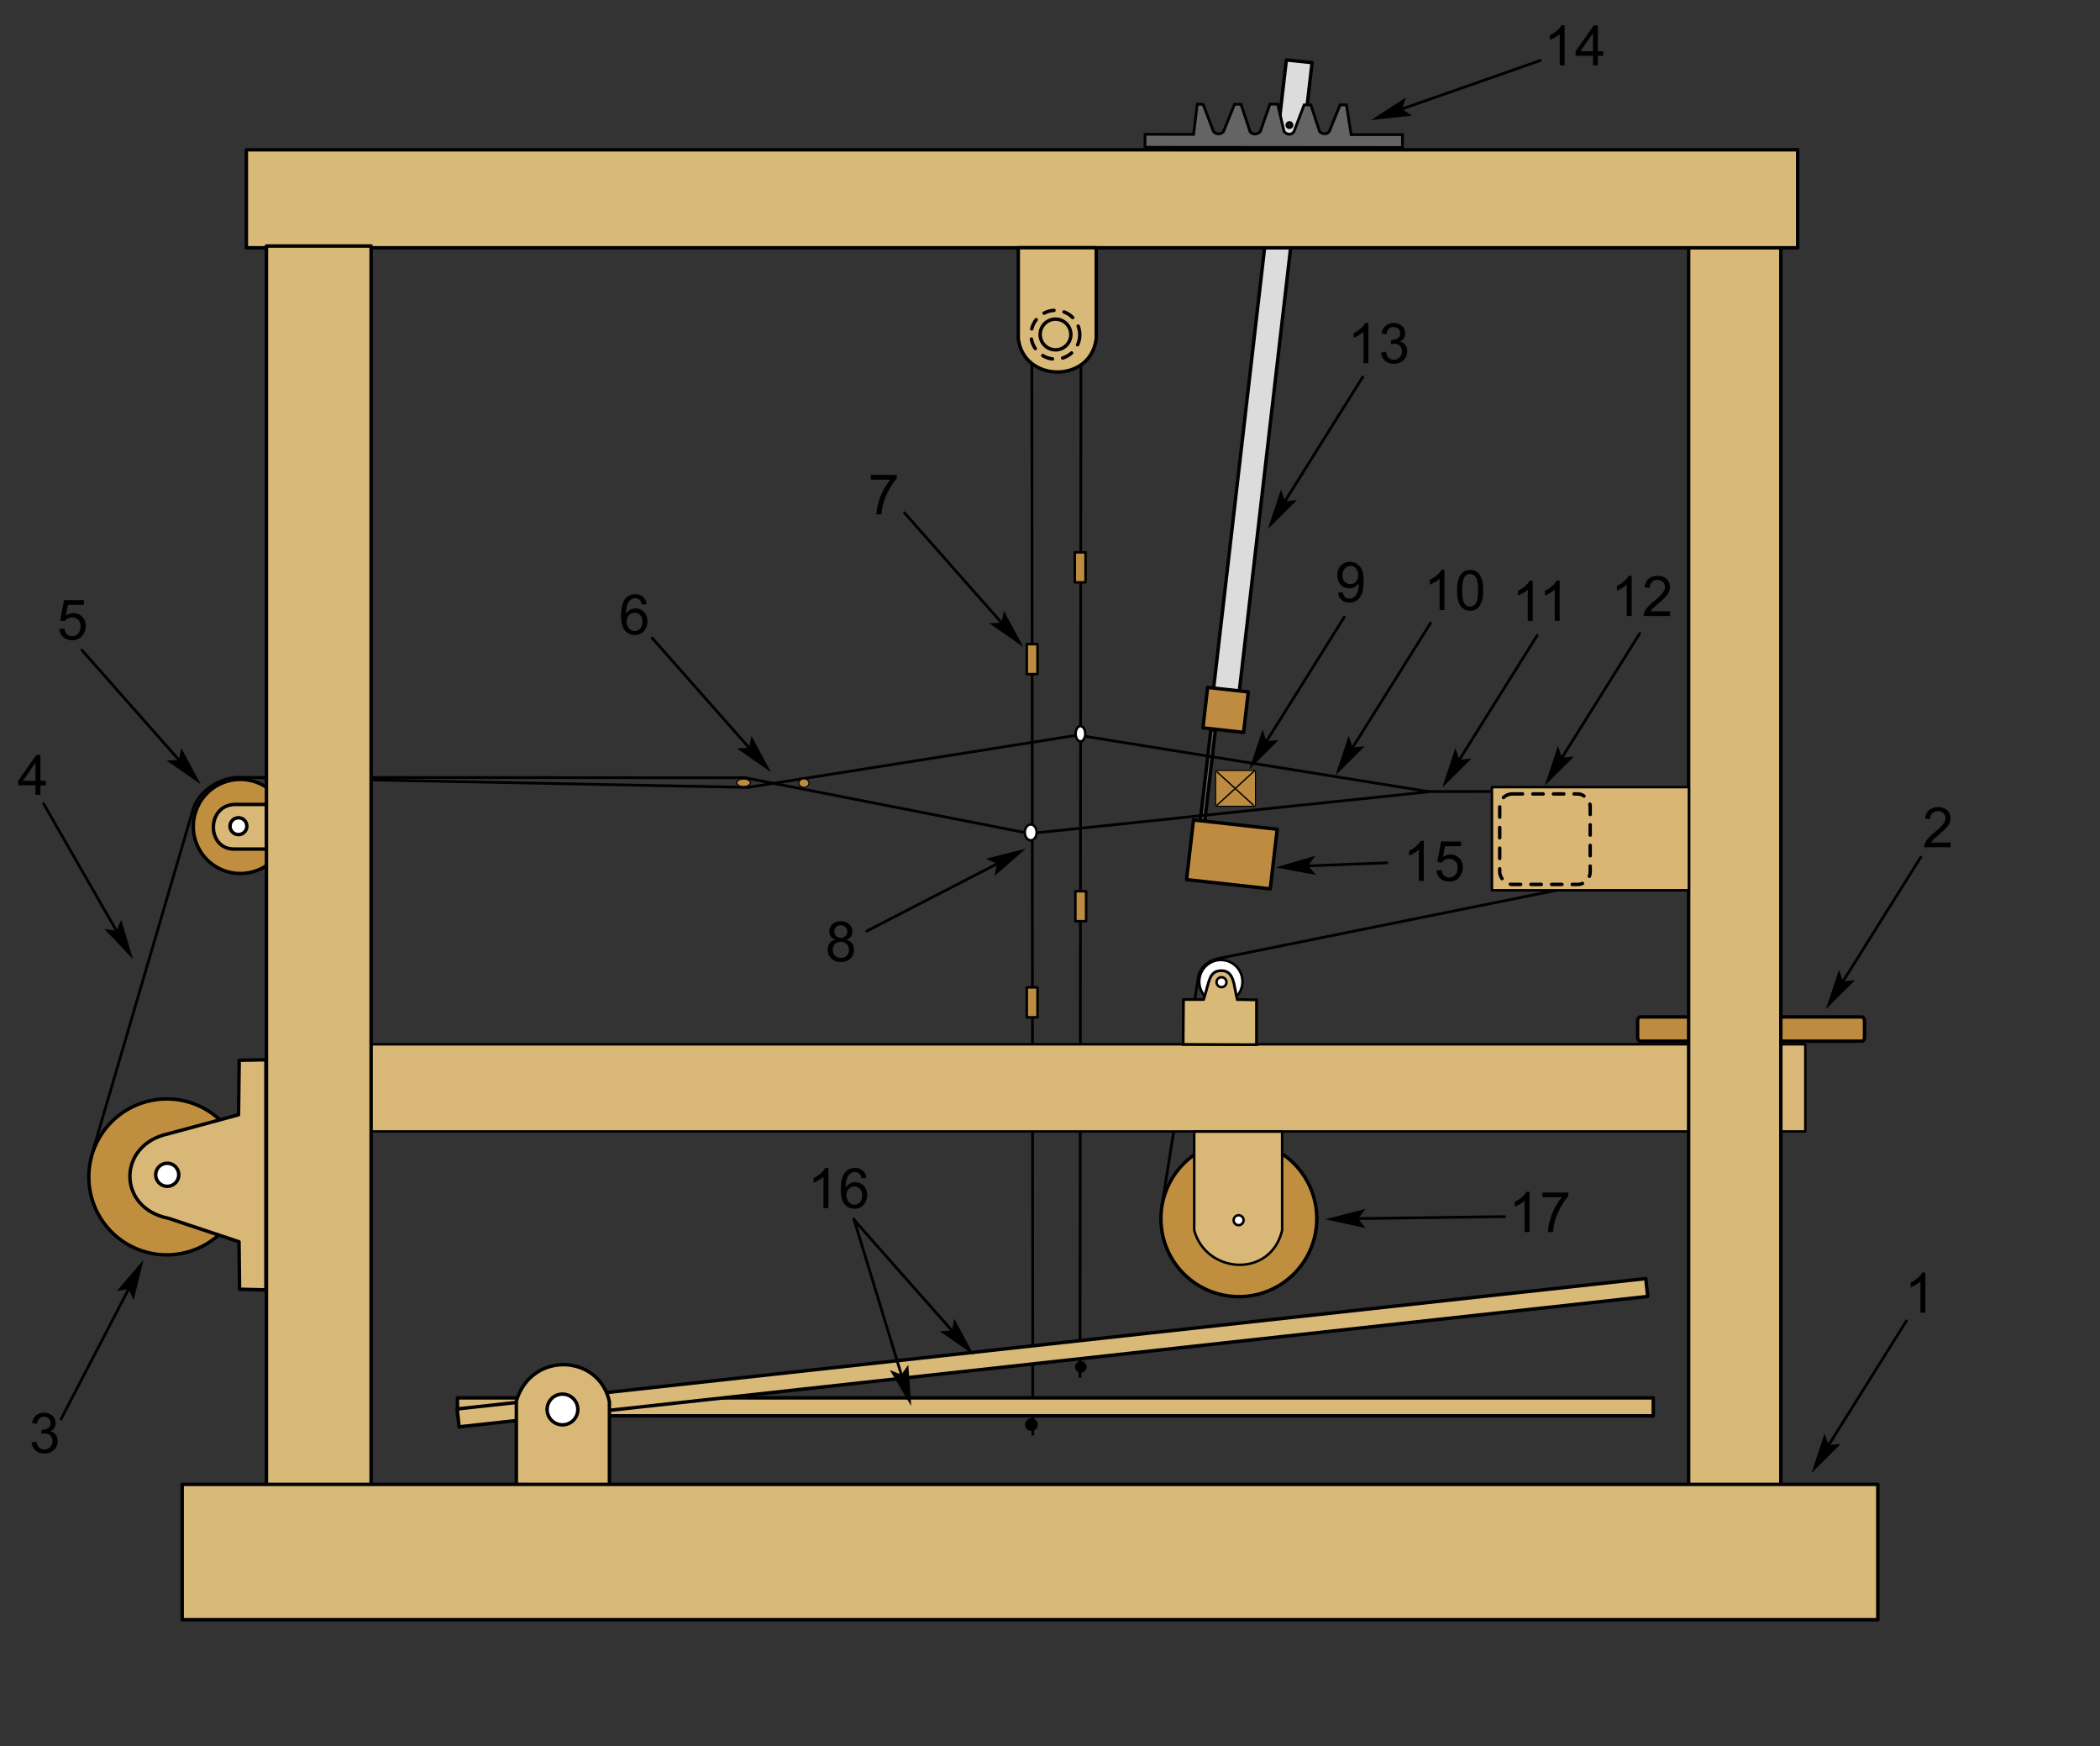 <?xml version="1.0" encoding="UTF-8" standalone="no"?>
<!-- Created with Inkscape (http://www.inkscape.org/) -->
<svg
   xmlns:dc="http://purl.org/dc/elements/1.1/"
   xmlns:cc="http://web.resource.org/cc/"
   xmlns:rdf="http://www.w3.org/1999/02/22-rdf-syntax-ns#"
   xmlns:svg="http://www.w3.org/2000/svg"
   xmlns="http://www.w3.org/2000/svg"
   xmlns:sodipodi="http://inkscape.sourceforge.net/DTD/sodipodi-0.dtd"
   xmlns:inkscape="http://www.inkscape.org/namespaces/inkscape"
   height="665pt"
   width="800pt"
   id="svg2"
   sodipodi:version="0.32"
   inkscape:version="0.42+devel"
   version="1.0"
   sodipodi:docbase="E:\WIKIPEDIA\Grafiki SVG\Do artykułów"
   sodipodi:docname="Warsztat.svg">
  <rect width="100%" height="100%" fill="#333333" stroke="none"/>
  <defs
     id="defs4">
    <marker
       inkscape:stockid="Arrow1Mend"
       orient="auto"
       refY="0"
       refX="0"
       id="Arrow1Mend"
       style="overflow:visible">
      <path
         id="path2453"
         d="M 0,0 L 5,-5 L -12.5,0 L 5,5 L 0,0 z "
         style="fill-rule:evenodd;stroke:#000000;stroke-width:1pt;marker-start:none"
         transform="scale(-0.4,-0.4)" />
    </marker>
    <marker
       inkscape:stockid="Arrow2Lstart"
       orient="auto"
       refY="0"
       refX="0"
       id="Arrow2Lstart"
       style="overflow:visible">
      <path
         id="path2444"
         style="font-size:12px;fill-rule:evenodd;stroke-width:0.625;stroke-linejoin:round"
         d="M 8.719,4.034 L -2.207,0.016 L 8.719,-4.002 C 6.973,-1.63 6.983,1.616 8.719,4.034 z "
         transform="matrix(1.1,0,0,1.1,-5.5,0)" />
    </marker>
    <marker
       inkscape:stockid="Arrow2Lend"
       orient="auto"
       refY="0"
       refX="0"
       id="Arrow2Lend"
       style="overflow:visible">
      <path
         id="path2441"
         style="font-size:12px;fill-rule:evenodd;stroke-width:0.625;stroke-linejoin:round"
         d="M 8.719,4.034 L -2.207,0.016 L 8.719,-4.002 C 6.973,-1.63 6.983,1.616 8.719,4.034 z "
         transform="matrix(-1.1,0,0,-1.1,5.5,0)" />
    </marker>
  </defs>
  <sodipodi:namedview
     id="base"
     pagecolor="#ffffff"
     bordercolor="#666666"
     borderopacity="1.0"
     inkscape:pageopacity="0.0"
     inkscape:pageshadow="2"
     inkscape:cx="461.25204"
     inkscape:cy="375.64515"
     inkscape:zoom="0.35"
     inkscape:document-units="px"
     inkscape:current-layer="layer1"
     inkscape:window-width="751"
     inkscape:window-height="538"
     inkscape:window-x="3"
     inkscape:window-y="-8" />
  <g
     inkscape:groupmode="layer"
     inkscape:label="Warstwa 1"
     id="layer1">
    <g
       id="g1429"
       inkscape:label="Warstwa 1"
       transform="translate(0.536,1.976)">
      <path
         sodipodi:nodetypes="cccccccc"
         id="path2234"
         d="M 724.708,399.971 L 798.146,399.88 C 802.159,400.073 806.859,405.243 807.952,410.441 C 807.958,420.62 808.523,429.495 807.783,439.487 C 806.127,443.57 801.301,447.279 797.595,448.565 L 619.837,484.451 C 612.836,485.693 609.227,489.196 608.161,494.111 L 589.613,610.338"
         style="fill:none;fill-opacity:0.75;fill-rule:evenodd;stroke:#000000;stroke-width:1.397px;stroke-linecap:butt;stroke-linejoin:miter;stroke-opacity:1" />
      <rect
         transform="matrix(0.995,0.104,-0.115,0.993,0,0)"
         ry="0"
         rx="6.351"
         y="-39.576"
         x="651.55"
         height="338.366"
         width="13.149"
         id="rect2246"
         style="opacity:1;fill:#dcdcdc;fill-opacity:1;fill-rule:evenodd;stroke:#000000;stroke-width:1.746;stroke-linecap:round;stroke-linejoin:round;stroke-miterlimit:4;stroke-dasharray:none;stroke-dashoffset:0;stroke-opacity:1" />
      <rect
         transform="matrix(0.994,0.11,-0.115,0.993,0,0)"
         rx="0"
         y="277.673"
         x="648.686"
         height="20.7"
         width="20.776"
         id="rect2252"
         style="opacity:1;fill:#be8c40;fill-opacity:1;fill-rule:evenodd;stroke:#000000;stroke-width:1.746;stroke-linecap:round;stroke-linejoin:round;stroke-miterlimit:4;stroke-dasharray:none;stroke-dashoffset:0;stroke-opacity:1" />
      <path
         style="fill:#646464;fill-opacity:1;fill-rule:evenodd;stroke:#000000;stroke-width:1.746;stroke-linecap:round;stroke-linejoin:round;stroke-miterlimit:4;stroke-dashoffset:0;stroke-opacity:1"
         d="M 614.518,368.526 L 616.813,368.781 L 611.37,415.415 L 609.075,415.16 L 614.518,368.526 z "
         id="rect2254"
         sodipodi:nodetypes="ccccc" />
      <path
         style="fill:#be8c40;fill-opacity:1;fill-rule:evenodd;stroke:#000000;stroke-width:1.746;stroke-linecap:round;stroke-linejoin:round;stroke-miterlimit:4;stroke-dashoffset:0;stroke-opacity:1"
         d="M 605.677,414.404 L 648.194,419.106 L 644.677,449.388 L 602.16,444.686 L 605.677,414.404 z "
         id="rect2256"
         sodipodi:nodetypes="ccccc" />
      <path
         sodipodi:nodetypes="cc"
         id="path2278"
         d="M 523.581,170.619 L 524.063,726.963"
         style="fill:none;fill-opacity:0.75;fill-rule:evenodd;stroke:#000000;stroke-width:1.397px;stroke-linecap:butt;stroke-linejoin:miter;stroke-opacity:1" />
      <rect
         ry="0"
         rx="0"
         y="499.399"
         x="520.999"
         height="15.216"
         width="5.455"
         id="rect2243"
         style="opacity:1;fill:#be8c40;fill-opacity:1;fill-rule:evenodd;stroke:#000000;stroke-width:1.257;stroke-linecap:round;stroke-linejoin:round;stroke-miterlimit:4;stroke-dasharray:none;stroke-dashoffset:0;stroke-opacity:1" />
      <path
         sodipodi:nodetypes="cc"
         id="path2276"
         d="M 548.518,167.157 L 548.036,697.652"
         style="fill:none;fill-opacity:0.75;fill-rule:evenodd;stroke:#000000;stroke-width:1.397px;stroke-linecap:butt;stroke-linejoin:miter;stroke-opacity:1" />
      <rect
         rx="0"
         y="528.323"
         x="185.437"
         height="44.255"
         width="731.01"
         id="rect2227"
         style="opacity:1;fill:#d9b877;fill-opacity:1;fill-rule:evenodd;stroke:#000000;stroke-width:1.257;stroke-linecap:round;stroke-linejoin:round;stroke-miterlimit:4;stroke-dasharray:none;stroke-dashoffset:0;stroke-opacity:1" />
      <rect
         rx="1.243"
         ry="2.02"
         y="514.426"
         x="831.267"
         height="12.315"
         width="115.259"
         id="rect2273"
         style="opacity:1;fill:#be8c40;fill-opacity:1;fill-rule:evenodd;stroke:#000000;stroke-width:1.746;stroke-linecap:round;stroke-linejoin:round;stroke-miterlimit:4;stroke-dasharray:none;stroke-dashoffset:0;stroke-opacity:1" />
      <rect
         y="707.852"
         x="231.842"
         height="9.134"
         width="607.38"
         id="rect2228"
         style="opacity:1;fill:#d9b877;fill-opacity:1;fill-rule:evenodd;stroke:#000000;stroke-width:1.746;stroke-linecap:round;stroke-linejoin:round;stroke-miterlimit:4;stroke-dasharray:none;stroke-dashoffset:0;stroke-opacity:1" />
      <rect
         transform="matrix(0.994,-0.109,0.109,0.994,0,0)"
         style="opacity:1;fill:#d9b977;fill-opacity:1;fill-rule:evenodd;stroke:#000000;stroke-width:1.746;stroke-linecap:round;stroke-linejoin:round;stroke-miterlimit:4;stroke-dasharray:none;stroke-dashoffset:0;stroke-opacity:1"
         id="rect2230"
         width="607.382"
         height="9.134"
         x="152.526"
         y="734.517" />
      <path
         transform="matrix(2.026,0,0,2.026,-40.156,-139.582)"
         d="M 91.607 275.063 A 11.791 11.791 0 1 1  68.025,275.063 A 11.791 11.791 0 1 1  91.607 275.063 z"
         sodipodi:ry="11.791004"
         sodipodi:rx="11.791004"
         sodipodi:cy="275.0629"
         sodipodi:cx="79.816025"
         id="path2214"
         style="opacity:1;fill:#bf8f3f;fill-opacity:1;fill-rule:evenodd;stroke:#000000;stroke-width:0.862;stroke-linecap:round;stroke-linejoin:round;stroke-miterlimit:4;stroke-dasharray:none;stroke-dashoffset:0;stroke-opacity:1"
         sodipodi:type="arc" />
      <rect
         style="opacity:1;fill:#d9b977;fill-opacity:1;fill-rule:evenodd;stroke:#000000;stroke-width:1.746;stroke-linecap:round;stroke-linejoin:round;stroke-miterlimit:4;stroke-dasharray:none;stroke-dashoffset:0;stroke-opacity:1"
         id="rect1309"
         width="46.829"
         height="638.377"
         x="857.189"
         y="119.465" />
      <rect
         rx="0"
         ry="0"
         y="74.092"
         x="124.598"
         height="49.773"
         width="787.977"
         id="rect1311"
         style="opacity:1;fill:#d9b977;fill-opacity:1;fill-rule:evenodd;stroke:#000000;stroke-width:1.746;stroke-linecap:round;stroke-linejoin:round;stroke-miterlimit:4;stroke-dasharray:none;stroke-dashoffset:0;stroke-opacity:1" />
      <path
         sodipodi:nodetypes="ccccc"
         id="rect2194"
         d="M 261.734,709.45 C 269.33,683.935 303.821,685.659 309.004,709.795 L 309.004,752.258 L 261.734,751.913 L 261.734,709.45 z "
         style="fill:#d9b877;fill-opacity:1;fill-rule:evenodd;stroke:#000000;stroke-width:1.746;stroke-linecap:round;stroke-linejoin:round;stroke-miterlimit:4;stroke-dashoffset:0;stroke-opacity:1" />
      <path
         transform="matrix(2.026,0,0,2.026,-69.565,-79.989)"
         d="M 178.936 391.776 A 3.848 3.848 0 1 1  171.239,391.776 A 3.848 3.848 0 1 1  178.936 391.776 z"
         sodipodi:ry="3.8480763"
         sodipodi:rx="3.8480763"
         sodipodi:cy="391.77573"
         sodipodi:cx="175.08748"
         id="path2196"
         style="opacity:1;fill:#ffffff;fill-opacity:1;fill-rule:evenodd;stroke:#000000;stroke-width:0.862;stroke-linecap:round;stroke-linejoin:round;stroke-miterlimit:4;stroke-dasharray:none;stroke-dashoffset:0;stroke-opacity:1"
         sodipodi:type="arc" />
      <path
         transform="matrix(2.026,0,0,2.026,-57.668,-2.681)"
         d="M 89.542 295.327 A 19.536 19.536 0 1 1  50.469,295.327 A 19.536 19.536 0 1 1  89.542 295.327 z"
         sodipodi:ry="19.536388"
         sodipodi:rx="19.536388"
         sodipodi:cy="295.32715"
         sodipodi:cx="70.005394"
         id="path2190"
         style="opacity:1;fill:#bf8f3f;fill-opacity:1;fill-rule:evenodd;stroke:#000000;stroke-width:0.862;stroke-linecap:round;stroke-linejoin:round;stroke-miterlimit:4;stroke-dasharray:none;stroke-dashoffset:0;stroke-opacity:1"
         sodipodi:type="arc" />
      <path
         sodipodi:type="arc"
         style="opacity:1;fill:#bf8f3f;fill-opacity:1;fill-rule:evenodd;stroke:#000000;stroke-width:0.862;stroke-linecap:round;stroke-linejoin:round;stroke-miterlimit:4;stroke-dasharray:none;stroke-dashoffset:0;stroke-opacity:1"
         id="path2206"
         sodipodi:cx="70.005394"
         sodipodi:cy="295.32715"
         sodipodi:rx="19.536388"
         sodipodi:ry="19.536388"
         d="M 89.542 295.327 A 19.536 19.536 0 1 1  50.469,295.327 A 19.536 19.536 0 1 1  89.542 295.327 z"
         transform="matrix(2.026,0,0,2.026,486.9,18.541)" />
      <path
         transform="matrix(2.026,0,0,2.026,475.002,-83.084)"
         sodipodi:type="arc"
         style="opacity:1;fill:#bf8f3f;fill-opacity:1;fill-rule:evenodd;stroke:#000000;stroke-width:0.862;stroke-linecap:round;stroke-linejoin:round;stroke-miterlimit:4;stroke-dasharray:none;stroke-dashoffset:0;stroke-opacity:1"
         id="path2208"
         sodipodi:cx="75.999512"
         sodipodi:cy="344.95746"
         sodipodi:rx="2.8860574"
         sodipodi:ry="2.8860574"
         d="M 78.886 344.957 A 2.886 2.886 0 1 1  73.113,344.957 A 2.886 2.886 0 1 1  78.886 344.957 z" />
      <path
         sodipodi:nodetypes="ccccc"
         id="rect2218"
         d="M 118.8,406.509 L 134.824,406.509 L 134.824,429.165 L 118.8,429.165 C 104.347,429.707 104.058,406.834 118.8,406.509 z "
         style="fill:#d9b877;fill-opacity:1;fill-rule:evenodd;stroke:#000000;stroke-width:1.746;stroke-linecap:round;stroke-linejoin:round;stroke-miterlimit:4;stroke-dashoffset:0;stroke-opacity:1" />
      <path
         sodipodi:type="arc"
         style="opacity:1;fill:#ffffff;fill-opacity:1;fill-rule:evenodd;stroke:#000000;stroke-width:1.182;stroke-linecap:round;stroke-linejoin:round;stroke-miterlimit:4;stroke-dasharray:none;stroke-dashoffset:0;stroke-opacity:1"
         id="path2216"
         sodipodi:cx="75.999512"
         sodipodi:cy="344.95746"
         sodipodi:rx="2.8860574"
         sodipodi:ry="2.8860574"
         d="M 78.886 344.957 A 2.886 2.886 0 1 1  73.113,344.957 A 2.886 2.886 0 1 1  78.886 344.957 z"
         transform="matrix(1.477,0,0,1.477,8.326,-91.951)" />
      <path
         sodipodi:nodetypes="ccccccccc"
         id="rect2223"
         d="M 85.124,573.715 L 120.624,564.099 L 120.963,536.426 L 134.538,536.175 L 134.538,653.012 L 121.152,652.698 L 120.872,628.606 L 85.124,616.684 C 58.887,611.645 58.887,579.158 85.124,573.715 z "
         style="fill:#d9b877;fill-opacity:1;fill-rule:evenodd;stroke:#000000;stroke-width:1.746;stroke-linecap:round;stroke-linejoin:round;stroke-miterlimit:4;stroke-dashoffset:0;stroke-opacity:1" />
      <path
         d="M 78.886 344.957 A 2.886 2.886 0 1 1  73.113,344.957 A 2.886 2.886 0 1 1  78.886 344.957 z"
         sodipodi:ry="2.8860574"
         sodipodi:rx="2.8860574"
         sodipodi:cy="344.95746"
         sodipodi:cx="75.999512"
         id="path2198"
         style="opacity:1;fill:#ffffff;fill-opacity:1;fill-rule:evenodd;stroke:#000000;stroke-width:0.862;stroke-linecap:round;stroke-linejoin:round;stroke-miterlimit:4;stroke-dasharray:none;stroke-dashoffset:0;stroke-opacity:1"
         sodipodi:type="arc"
         transform="matrix(2.026,0,0,2.026,-69.565,-104.307)" />
      <path
         sodipodi:nodetypes="ccccccccc"
         id="path2232"
         d="M 46.754,582.02 L 97.872,407.809 C 102.184,396.939 114.699,392.223 121.249,392.727 L 379.438,397.861 L 546.786,371.32 L 725.542,400.066 L 522.479,421.281 L 377.943,392.962 L 121.511,392.772"
         style="fill:none;fill-opacity:0.75;fill-rule:evenodd;stroke:#000000;stroke-width:1.397px;stroke-linecap:butt;stroke-linejoin:miter;stroke-opacity:1" />
      <path
         sodipodi:nodetypes="cccccccccccccccccccccccccc"
         id="path2238"
         d="M 580.762,72.823 L 581.004,72.795 L 581.085,66.21 L 605.729,66.263 L 607.598,50.887 L 610.592,51.028 L 615.858,64.857 C 617.184,66.119 619.048,66.664 620.911,64.883 L 626.538,50.947 L 629.849,51.01 L 634.43,64.936 C 635.969,66.727 638.046,66.191 639.585,64.938 L 644.511,50.866 L 648.441,50.947 L 651.702,64.853 C 653.372,66.651 655.4,66.66 656.712,64.878 L 661.875,51.292 L 665.29,51.292 L 669.756,64.881 C 671.379,66.312 673.538,66.311 674.624,64.878 L 680.131,51.292 L 683.375,51.292 L 685.754,66.385 L 711.822,66.385 L 711.822,72.93 L 580.762,72.823 z "
         style="fill:#646464;fill-opacity:1;fill-rule:evenodd;stroke:#000000;stroke-width:1.397px;stroke-linecap:butt;stroke-linejoin:miter;stroke-opacity:1" />
      <path
         style="fill:#d9b977;fill-opacity:1;fill-rule:evenodd;stroke:#000000;stroke-width:1.746;stroke-linecap:round;stroke-linejoin:round;stroke-miterlimit:4;stroke-dashoffset:0;stroke-opacity:1"
         d="M 516.687,123.814 L 556.297,123.814 L 556.297,169.913 C 553.565,192.881 519.201,192.333 516.687,169.913 L 516.687,123.814 z "
         id="rect2263"
         sodipodi:nodetypes="ccccc" />
      <path
         transform="matrix(2.026,0,0,2.026,180.867,-625.859)"
         sodipodi:type="arc"
         style="opacity:1;fill:#d9b977;fill-opacity:1;fill-rule:evenodd;stroke:#000000;stroke-width:0.862;stroke-linecap:round;stroke-linejoin:round;stroke-miterlimit:4;stroke-dasharray:none;stroke-dashoffset:0;stroke-opacity:1"
         id="path2265"
         sodipodi:cx="175.08748"
         sodipodi:cy="391.77573"
         sodipodi:rx="3.8480763"
         sodipodi:ry="3.8480763"
         d="M 178.936 391.776 A 3.848 3.848 0 1 1  171.239,391.776 A 3.848 3.848 0 1 1  178.936 391.776 z" />
      <path
         transform="matrix(1.975,0,0,1.975,-53.934,-137.182)"
         d="M 304.736 154.523 A 6.269 6.269 0 1 1  292.198,154.523 A 6.269 6.269 0 1 1  304.736 154.523 z"
         sodipodi:ry="6.2688527"
         sodipodi:rx="6.2688527"
         sodipodi:cy="154.52315"
         sodipodi:cx="298.46704"
         id="path2281"
         style="opacity:1;fill:none;fill-opacity:1;fill-rule:evenodd;stroke:#000000;stroke-width:0.884;stroke-linecap:round;stroke-linejoin:round;stroke-miterlimit:4;stroke-dasharray:2.652 2.652 ;stroke-dashoffset:0;stroke-opacity:1"
         sodipodi:type="arc" />
      <path
         transform="matrix(2.026,0,0,1.825,3.631,-81.387)"
         d="M 200.758 261.405 A 1.26 1.155 0 1 1  198.238,261.405 A 1.26 1.155 0 1 1  200.758 261.405 z"
         sodipodi:ry="1.1549886"
         sodipodi:rx="1.2599876"
         sodipodi:cy="261.40497"
         sodipodi:cx="199.49803"
         id="path2284"
         style="opacity:1;fill:#be8c40;fill-opacity:1;fill-rule:evenodd;stroke:#000000;stroke-width:0.272;stroke-linecap:round;stroke-linejoin:round;stroke-miterlimit:4;stroke-dasharray:none;stroke-dashoffset:0;stroke-opacity:1"
         sodipodi:type="arc" />
      <path
         sodipodi:type="arc"
         style="opacity:1;fill:#be8c40;fill-opacity:1;fill-rule:evenodd;stroke:#000000;stroke-width:0.252;stroke-linecap:round;stroke-linejoin:round;stroke-miterlimit:4;stroke-dasharray:none;stroke-dashoffset:0;stroke-opacity:1"
         id="path2286"
         sodipodi:cx="199.49803"
         sodipodi:cy="261.40497"
         sodipodi:rx="1.2599876"
         sodipodi:ry="1.1549886"
         d="M 200.758 261.405 A 1.26 1.155 0 1 1  198.238,261.405 A 1.26 1.155 0 1 1  200.758 261.405 z"
         transform="matrix(2.754,0,0,1.568,-172.255,-14.367)" />
      <rect
         ry="1.222"
         rx="0.407"
         y="389.279"
         x="616.944"
         height="18.164"
         width="20.228"
         id="rect2313"
         style="opacity:1;fill:#be8c40;fill-opacity:1;fill-rule:evenodd;stroke:#000000;stroke-width:0.524;stroke-linecap:round;stroke-linejoin:round;stroke-miterlimit:4;stroke-dasharray:none;stroke-dashoffset:0;stroke-opacity:1" />
      <path
         id="path2315"
         d="M 617.477,389.852 L 636.254,406.969"
         style="fill:none;fill-opacity:0.75;fill-rule:evenodd;stroke:#000000;stroke-width:0.698;stroke-linecap:butt;stroke-linejoin:miter;stroke-miterlimit:4;stroke-dasharray:none;stroke-opacity:1" />
      <path
         id="path2319"
         d="M 636.574,389.533 L 617.413,407.097"
         style="fill:none;fill-opacity:0.75;fill-rule:evenodd;stroke:#000000;stroke-width:0.698;stroke-linecap:butt;stroke-linejoin:miter;stroke-miterlimit:4;stroke-dasharray:none;stroke-opacity:1" />
      <path
         transform="matrix(2.026,0,0,2.026,-69,-119.759)"
         d="M 345.291 304.168 A 5.413 5.413 0 1 1  334.464,304.168 A 5.413 5.413 0 1 1  345.291 304.168 z"
         sodipodi:ry="5.4132938"
         sodipodi:rx="5.4132938"
         sodipodi:cy="304.16766"
         sodipodi:cx="339.8775"
         id="path1350"
         style="opacity:1;fill:#ffffff;fill-opacity:1;fill-rule:evenodd;stroke:#000000;stroke-width:0.62;stroke-linecap:round;stroke-linejoin:round;stroke-miterlimit:4;stroke-dasharray:none;stroke-dashoffset:0;stroke-opacity:1"
         sodipodi:type="arc" />
      <path
         d="M 306.155 234.413 A 1.204 1.913 0 1 1  303.747,234.413 A 1.204 1.913 0 1 1  306.155 234.413 z"
         sodipodi:ry="1.9125859"
         sodipodi:rx="1.2042207"
         sodipodi:cy="234.41298"
         sodipodi:cx="304.95117"
         id="path2229"
         style="opacity:1;fill:#ffffff;fill-opacity:1;fill-rule:evenodd;stroke:#000000;stroke-width:0.62;stroke-linecap:round;stroke-linejoin:round;stroke-miterlimit:4;stroke-dasharray:none;stroke-dashoffset:0;stroke-opacity:1"
         sodipodi:type="arc"
         transform="matrix(2.026,0,0,2.026,-69.565,-104.307)" />
      <path
         d="M 293.972 259.135 A 1.488 1.983 0 1 1  290.996,259.135 A 1.488 1.983 0 1 1  293.972 259.135 z"
         sodipodi:ry="1.9834223"
         sodipodi:rx="1.4875667"
         sodipodi:cy="259.13492"
         sodipodi:cx="292.48395"
         id="path2231"
         style="opacity:1;fill:#ffffff;fill-opacity:1;fill-rule:evenodd;stroke:#000000;stroke-width:0.62;stroke-linecap:round;stroke-linejoin:round;stroke-miterlimit:4;stroke-dasharray:none;stroke-dashoffset:0;stroke-opacity:1"
         sodipodi:type="arc"
         transform="matrix(2.026,0,0,2.026,-69.565,-104.307)" />
      <rect
         ry="0"
         rx="0"
         y="278.511"
         x="545.402"
         height="15.216"
         width="5.455"
         id="rect2233"
         style="opacity:1;fill:#be8c40;fill-opacity:1;fill-rule:evenodd;stroke:#000000;stroke-width:1.257;stroke-linecap:round;stroke-linejoin:round;stroke-miterlimit:4;stroke-dasharray:none;stroke-dashoffset:0;stroke-opacity:1" />
      <rect
         style="opacity:1;fill:#be8c40;fill-opacity:1;fill-rule:evenodd;stroke:#000000;stroke-width:1.257;stroke-linecap:round;stroke-linejoin:round;stroke-miterlimit:4;stroke-dasharray:none;stroke-dashoffset:0;stroke-opacity:1"
         id="rect2235"
         width="5.455"
         height="15.216"
         x="520.999"
         y="325.121"
         rx="0"
         ry="0" />
      <rect
         style="opacity:1;fill:#be8c40;fill-opacity:1;fill-rule:evenodd;stroke:#000000;stroke-width:1.257;stroke-linecap:round;stroke-linejoin:round;stroke-miterlimit:4;stroke-dasharray:none;stroke-dashoffset:0;stroke-opacity:1"
         id="rect2245"
         width="5.455"
         height="15.216"
         x="545.689"
         y="450.592"
         rx="0"
         ry="0" />
      <path
         sodipodi:nodetypes="ccccc"
         id="rect2247"
         d="M 606.057,572.642 L 650.71,572.642 L 650.71,622.779 C 644.854,647.307 612.084,644.923 606.057,622.779 L 606.057,572.642 z "
         style="fill:#d9b877;fill-opacity:1;fill-rule:evenodd;stroke:#000000;stroke-width:1.257;stroke-linecap:round;stroke-linejoin:round;stroke-miterlimit:4;stroke-dashoffset:0;stroke-opacity:1" />
      <path
         sodipodi:nodetypes="ccczcccc"
         id="path2251"
         d="M 600.43,528.378 L 600.601,505.582 L 610.821,505.582 C 613.716,497.122 613.272,490.848 619.948,490.933 C 626.619,491.018 626.145,498.996 627.905,505.582 L 637.688,505.752 L 637.688,528.516 L 600.43,528.378 z "
         style="fill:#d9b977;fill-opacity:1;fill-rule:evenodd;stroke:#000000;stroke-width:1.397px;stroke-linecap:butt;stroke-linejoin:miter;stroke-opacity:1" />
      <path
         sodipodi:type="arc"
         style="opacity:1;fill:#ffffff;fill-opacity:1;fill-rule:evenodd;stroke:#000000;stroke-width:2.706;stroke-linecap:round;stroke-linejoin:round;stroke-miterlimit:4;stroke-dasharray:none;stroke-dashoffset:0;stroke-opacity:1"
         id="path2225"
         sodipodi:cx="339.8775"
         sodipodi:cy="304.16766"
         sodipodi:rx="5.4132938"
         sodipodi:ry="5.4132938"
         d="M 345.291 304.168 A 5.413 5.413 0 1 1  334.464,304.168 A 5.413 5.413 0 1 1  345.291 304.168 z"
         transform="matrix(0.465,0,0,0.465,461.87,355.334)" />
      <path
         transform="matrix(0.465,0,0,0.465,470.557,476.207)"
         d="M 345.291 304.168 A 5.413 5.413 0 1 1  334.464,304.168 A 5.413 5.413 0 1 1  345.291 304.168 z"
         sodipodi:ry="5.4132938"
         sodipodi:rx="5.4132938"
         sodipodi:cy="304.16766"
         sodipodi:cx="339.8775"
         id="path2253"
         style="opacity:1;fill:#ffffff;fill-opacity:1;fill-rule:evenodd;stroke:#000000;stroke-width:2.706;stroke-linecap:round;stroke-linejoin:round;stroke-miterlimit:4;stroke-dasharray:none;stroke-dashoffset:0;stroke-opacity:1"
         sodipodi:type="arc" />
      <path
         id="text2533"
         d="M 694.535,182.427 L 692.042,182.427 L 692.042,166.537 C 691.442,167.11 690.652,167.683 689.673,168.255 C 688.703,168.828 687.83,169.257 687.055,169.544 L 687.055,167.133 C 688.449,166.477 689.668,165.683 690.712,164.75 C 691.755,163.818 692.494,162.913 692.928,162.035 L 694.535,162.035 L 694.535,182.427 M 700.949,177.066 L 703.443,176.733 C 703.729,178.146 704.214,179.167 704.897,179.795 C 705.59,180.414 706.43,180.723 707.419,180.723 C 708.591,180.723 709.58,180.317 710.383,179.504 C 711.196,178.691 711.602,177.685 711.602,176.484 C 711.602,175.339 711.228,174.397 710.48,173.658 C 709.732,172.91 708.781,172.536 707.626,172.536 C 707.155,172.536 706.569,172.628 705.867,172.813 L 706.144,170.624 C 706.31,170.643 706.444,170.652 706.546,170.652 C 707.608,170.652 708.564,170.375 709.413,169.821 C 710.263,169.267 710.688,168.412 710.688,167.258 C 710.688,166.344 710.379,165.586 709.76,164.986 C 709.141,164.386 708.342,164.085 707.363,164.085 C 706.393,164.085 705.585,164.39 704.939,165 C 704.292,165.609 703.877,166.524 703.692,167.743 L 701.199,167.299 C 701.503,165.628 702.196,164.335 703.277,163.421 C 704.357,162.497 705.701,162.035 707.308,162.035 C 708.416,162.035 709.437,162.275 710.369,162.756 C 711.302,163.227 712.013,163.873 712.503,164.695 C 713.001,165.517 713.251,166.39 713.251,167.313 C 713.251,168.191 713.015,168.989 712.544,169.71 C 712.073,170.43 711.376,171.003 710.452,171.428 C 711.653,171.705 712.586,172.282 713.251,173.159 C 713.916,174.027 714.248,175.117 714.248,176.428 C 714.248,178.202 713.602,179.707 712.309,180.945 C 711.016,182.173 709.381,182.787 707.405,182.787 C 705.622,182.787 704.14,182.256 702.958,181.194 C 701.785,180.132 701.116,178.756 700.949,177.066"
         style="font-size:28.371px;font-style:normal;font-variant:normal;font-weight:normal;font-stretch:normal;text-align:start;line-height:100%;writing-mode:lr-tb;text-anchor:start;fill:#000000;fill-opacity:1;stroke:none;stroke-width:1px;stroke-linecap:butt;stroke-linejoin:miter;stroke-opacity:1;font-family:Arial" />
      <rect
         transform="matrix(0,1,-1,0,0,0)"
         y="-857.316"
         x="397.726"
         height="100.042"
         width="52.38"
         id="rect2553"
         style="opacity:1;fill:#d9b674;fill-opacity:1;fill-rule:evenodd;stroke:#000000;stroke-width:1.257;stroke-linecap:round;stroke-linejoin:round;stroke-miterlimit:4;stroke-dasharray:none;stroke-dashoffset:0;stroke-opacity:1" />
      <rect
         rx="6.349"
         ry="6.349"
         y="401.185"
         x="761.225"
         height="45.951"
         width="45.951"
         id="rect2210"
         style="opacity:1;fill:none;fill-opacity:1;fill-rule:evenodd;stroke:#000000;stroke-width:1.746;stroke-linecap:round;stroke-linejoin:round;stroke-miterlimit:4;stroke-dasharray:5.239 5.239 ;stroke-dashoffset:0;stroke-opacity:1" />
      <path
         id="text2537"
         d="M 794.18,31.212 L 791.686,31.212 L 791.686,15.322 C 791.086,15.895 790.296,16.468 789.317,17.04 C 788.348,17.613 787.475,18.042 786.699,18.329 L 786.699,15.918 C 788.094,15.262 789.313,14.468 790.356,13.535 C 791.4,12.603 792.139,11.698 792.573,10.82 L 794.18,10.82 L 794.18,31.212 M 808.573,31.212 L 808.573,26.349 L 799.762,26.349 L 799.762,24.064 L 809.03,10.903 L 811.066,10.903 L 811.066,24.064 L 813.809,24.064 L 813.809,26.349 L 811.066,26.349 L 811.066,31.212 L 808.573,31.212 M 808.573,24.064 L 808.573,14.907 L 802.214,24.064 L 808.573,24.064"
         style="font-size:28.371px;font-style:normal;font-variant:normal;font-weight:normal;font-stretch:normal;text-align:start;line-height:100%;writing-mode:lr-tb;text-anchor:start;fill:#000000;fill-opacity:1;stroke:none;stroke-width:1px;stroke-linecap:butt;stroke-linejoin:miter;stroke-opacity:1;font-family:Arial" />
      <path
         sodipodi:nodetypes="cc"
         id="path3102"
         d="M 781.771,28.764 L 700.179,57.353"
         style="fill:#000000;fill-opacity:1;fill-rule:evenodd;stroke:#000000;stroke-width:1.397;stroke-linecap:round;stroke-linejoin:miter;marker-end:none;stroke-miterlimit:8.3;stroke-dasharray:none;stroke-opacity:1" />
      <path
         style="fill:#000000;fill-opacity:1;fill-rule:evenodd;stroke:#000000;stroke-width:1.397;stroke-linecap:butt;stroke-linejoin:miter;stroke-miterlimit:5;stroke-dasharray:none;stroke-opacity:1"
         d="M 712.261,49.2 L 698.72,57.987 L 714.653,56.259 L 710.7,53.659 L 712.261,49.2 z "
         id="path3104"
         sodipodi:nodetypes="ccccc" />
      <path
         sodipodi:type="arc"
         style="opacity:1;fill:#000000;fill-opacity:1;fill-rule:evenodd;stroke:#000000;stroke-width:0.689;stroke-linecap:round;stroke-linejoin:miter;stroke-miterlimit:5;stroke-dasharray:none;stroke-dashoffset:0;stroke-opacity:1"
         id="path3180"
         sodipodi:cx="266.44574"
         sodipodi:cy="364.7951"
         sodipodi:rx="1.2499409"
         sodipodi:ry="1.2499409"
         d="M 267.696 364.795 A 1.25 1.25 0 1 1  265.196,364.795 A 1.25 1.25 0 1 1  267.696 364.795 z"
         transform="matrix(2.026,0,0,2.026,-16.449,-17.643)" />
      <path
         sodipodi:type="arc"
         style="opacity:1;fill:#000000;fill-opacity:1;fill-rule:evenodd;stroke:#000000;stroke-width:0.525;stroke-linecap:round;stroke-linejoin:miter;stroke-miterlimit:5;stroke-dasharray:none;stroke-dashoffset:0;stroke-opacity:1"
         id="path3182"
         sodipodi:cx="278.32019"
         sodipodi:cy="349.79581"
         sodipodi:rx="0.83329397"
         sodipodi:ry="0.83329397"
         d="M 279.153 349.796 A 0.833 0.833 0 1 1  277.487,349.796 A 0.833 0.833 0 1 1  279.153 349.796 z"
         transform="matrix(2.66,0,0,2.66,-191.855,-238.313)" />
      <path
         id="text2485"
         d="M 977.426,664.589 L 974.932,664.589 L 974.932,648.699 C 974.332,649.272 973.543,649.844 972.564,650.417 C 971.594,650.99 970.721,651.419 969.945,651.705 L 969.945,649.295 C 971.34,648.639 972.559,647.845 973.603,646.912 C 974.646,645.979 975.385,645.074 975.819,644.197 L 977.426,644.197 L 977.426,664.589"
         style="font-size:28.371px;font-style:normal;font-variant:normal;font-weight:normal;font-stretch:normal;text-align:start;line-height:100%;writing-mode:lr-tb;text-anchor:start;fill:#000000;fill-opacity:1;stroke:none;stroke-width:1px;stroke-linecap:butt;stroke-linejoin:miter;stroke-opacity:1;font-family:Arial" />
      <path
         style="fill:#000000;fill-opacity:1;fill-rule:evenodd;stroke:#000000;stroke-width:1.397;stroke-linecap:round;stroke-linejoin:miter;marker-end:none;stroke-miterlimit:8.3;stroke-dasharray:none;stroke-opacity:1"
         d="M 967.8,668.773 L 921.916,742.048"
         id="path3186"
         sodipodi:nodetypes="cc" />
      <path
         sodipodi:nodetypes="ccccc"
         id="path3188"
         d="M 926.263,728.136 L 921.172,743.454 L 932.539,732.156 L 927.827,732.594 L 926.263,728.136 z "
         style="fill:#000000;fill-opacity:1;fill-rule:evenodd;stroke:#000000;stroke-width:1.397;stroke-linecap:butt;stroke-linejoin:miter;stroke-miterlimit:5;stroke-dasharray:none;stroke-opacity:1" />
      <path
         id="text2489"
         d="M 990.246,425.858 L 990.246,428.255 L 976.823,428.255 C 976.804,427.655 976.901,427.077 977.114,426.523 C 977.455,425.609 978,424.709 978.748,423.822 C 979.506,422.935 980.595,421.91 982.018,420.747 C 984.225,418.936 985.716,417.505 986.492,416.452 C 987.268,415.39 987.656,414.388 987.656,413.446 C 987.656,412.458 987.3,411.627 986.589,410.952 C 985.887,410.269 984.968,409.927 983.832,409.927 C 982.632,409.927 981.671,410.288 980.951,411.008 C 980.231,411.728 979.866,412.726 979.857,414 L 977.294,413.737 C 977.469,411.825 978.13,410.371 979.275,409.373 C 980.42,408.367 981.958,407.863 983.888,407.863 C 985.836,407.863 987.379,408.404 988.515,409.484 C 989.651,410.565 990.219,411.904 990.219,413.501 C 990.219,414.314 990.052,415.113 989.72,415.898 C 989.387,416.683 988.833,417.51 988.058,418.378 C 987.291,419.246 986.012,420.437 984.22,421.952 C 982.724,423.208 981.764,424.062 981.339,424.515 C 980.914,424.958 980.563,425.406 980.286,425.858 L 990.246,425.858"
         style="font-size:28.371px;font-style:normal;font-variant:normal;font-weight:normal;font-stretch:normal;text-align:start;line-height:100%;writing-mode:lr-tb;text-anchor:start;fill:#000000;fill-opacity:1;stroke:none;stroke-width:1px;stroke-linecap:butt;stroke-linejoin:miter;stroke-opacity:1;font-family:Arial" />
      <path
         sodipodi:nodetypes="cc"
         id="path3192"
         d="M 975.094,433.272 L 929.21,506.546"
         style="fill:#000000;fill-opacity:1;fill-rule:evenodd;stroke:#000000;stroke-width:1.397;stroke-linecap:round;stroke-linejoin:miter;marker-end:none;stroke-miterlimit:8.3;stroke-dasharray:none;stroke-opacity:1" />
      <path
         style="fill:#000000;fill-opacity:1;fill-rule:evenodd;stroke:#000000;stroke-width:1.397;stroke-linecap:butt;stroke-linejoin:miter;stroke-miterlimit:5;stroke-dasharray:none;stroke-opacity:1"
         d="M 933.557,492.635 L 928.467,507.953 L 939.833,496.655 L 935.121,497.093 L 933.557,492.635 z "
         id="path3194"
         sodipodi:nodetypes="ccccc" />
      <path
         id="text2521"
         d="M 733.173,307.803 L 730.679,307.803 L 730.679,291.914 C 730.079,292.486 729.289,293.059 728.311,293.632 C 727.341,294.204 726.468,294.634 725.692,294.92 L 725.692,292.509 C 727.087,291.854 728.306,291.06 729.349,290.127 C 730.393,289.194 731.132,288.289 731.566,287.412 L 733.173,287.412 L 733.173,307.803 M 739.573,297.787 C 739.573,295.386 739.818,293.456 740.307,291.997 C 740.806,290.529 741.54,289.397 742.51,288.603 C 743.489,287.809 744.717,287.412 746.195,287.412 C 747.284,287.412 748.24,287.633 749.062,288.077 C 749.884,288.511 750.563,289.143 751.099,289.974 C 751.634,290.796 752.055,291.803 752.359,292.994 C 752.664,294.176 752.816,295.774 752.816,297.787 C 752.816,300.17 752.572,302.096 752.082,303.564 C 751.593,305.023 750.859,306.155 749.88,306.958 C 748.91,307.752 747.682,308.149 746.195,308.149 C 744.237,308.149 742.699,307.448 741.582,306.044 C 740.243,304.354 739.573,301.602 739.573,297.787 M 742.136,297.787 C 742.136,301.121 742.524,303.342 743.299,304.451 C 744.084,305.55 745.05,306.099 746.195,306.099 C 747.34,306.099 748.3,305.545 749.076,304.437 C 749.861,303.329 750.254,301.112 750.254,297.787 C 750.254,294.444 749.861,292.223 749.076,291.124 C 748.3,290.025 747.331,289.476 746.167,289.476 C 745.022,289.476 744.108,289.961 743.424,290.93 C 742.565,292.168 742.136,294.454 742.136,297.787"
         style="font-size:28.371px;font-style:normal;font-variant:normal;font-weight:normal;font-stretch:normal;text-align:start;line-height:100%;writing-mode:lr-tb;text-anchor:start;fill:#000000;fill-opacity:1;stroke:none;stroke-width:1px;stroke-linecap:butt;stroke-linejoin:miter;stroke-opacity:1;font-family:Arial" />
      <path
         sodipodi:nodetypes="cc"
         id="path3204"
         d="M 726.046,314.479 L 680.162,387.754"
         style="fill:#000000;fill-opacity:1;fill-rule:evenodd;stroke:#000000;stroke-width:1.397;stroke-linecap:round;stroke-linejoin:miter;marker-end:none;stroke-miterlimit:8.3;stroke-dasharray:none;stroke-opacity:1" />
      <path
         style="fill:#000000;fill-opacity:1;fill-rule:evenodd;stroke:#000000;stroke-width:1.397;stroke-linecap:butt;stroke-linejoin:miter;stroke-miterlimit:5;stroke-dasharray:none;stroke-opacity:1"
         d="M 684.509,373.842 L 679.419,389.16 L 690.785,377.862 L 686.073,378.3 L 684.509,373.842 z "
         id="path3206"
         sodipodi:nodetypes="ccccc" />
      <path
         id="text2525"
         d="M 777.981,313.301 L 775.487,313.301 L 775.487,297.412 C 774.887,297.985 774.097,298.557 773.118,299.13 C 772.149,299.702 771.276,300.132 770.5,300.418 L 770.5,298.008 C 771.895,297.352 773.114,296.558 774.157,295.625 C 775.201,294.692 775.94,293.787 776.374,292.91 L 777.981,292.91 L 777.981,313.301 M 791.668,313.301 L 789.174,313.301 L 789.174,297.412 C 788.574,297.985 787.784,298.557 786.805,299.13 C 785.835,299.702 784.963,300.132 784.187,300.418 L 784.187,298.008 C 785.581,297.352 786.801,296.558 787.844,295.625 C 788.888,294.692 789.627,293.787 790.061,292.91 L 791.668,292.91 L 791.668,313.301"
         style="font-size:28.371px;font-style:normal;font-variant:normal;font-weight:normal;font-stretch:normal;text-align:start;line-height:100%;writing-mode:lr-tb;text-anchor:start;fill:#000000;fill-opacity:1;stroke:none;stroke-width:1px;stroke-linecap:butt;stroke-linejoin:miter;stroke-opacity:1;font-family:Arial" />
      <path
         style="fill:#000000;fill-opacity:1;fill-rule:evenodd;stroke:#000000;stroke-width:1.397;stroke-linecap:round;stroke-linejoin:miter;marker-end:none;stroke-miterlimit:8.3;stroke-dasharray:none;stroke-opacity:1"
         d="M 780.232,320.731 L 734.348,394.006"
         id="path3210"
         sodipodi:nodetypes="cc" />
      <path
         sodipodi:nodetypes="ccccc"
         id="path3212"
         d="M 738.695,380.095 L 733.605,395.412 L 744.971,384.114 L 740.26,384.552 L 738.695,380.095 z "
         style="fill:#000000;fill-opacity:1;fill-rule:evenodd;stroke:#000000;stroke-width:1.397;stroke-linecap:butt;stroke-linejoin:miter;stroke-miterlimit:5;stroke-dasharray:none;stroke-opacity:1" />
      <path
         id="text2529"
         d="M 828.263,310.841 L 825.77,310.841 L 825.77,294.952 C 825.169,295.525 824.38,296.097 823.401,296.67 C 822.431,297.242 821.558,297.672 820.783,297.958 L 820.783,295.548 C 822.177,294.892 823.396,294.098 824.44,293.165 C 825.483,292.232 826.222,291.327 826.656,290.45 L 828.263,290.45 L 828.263,310.841 M 847.768,308.445 L 847.768,310.841 L 834.345,310.841 C 834.326,310.241 834.423,309.664 834.635,309.11 C 834.977,308.195 835.522,307.295 836.27,306.408 C 837.027,305.522 838.117,304.497 839.539,303.333 C 841.747,301.523 843.238,300.091 844.014,299.039 C 844.79,297.976 845.178,296.974 845.178,296.032 C 845.178,295.044 844.822,294.213 844.111,293.539 C 843.409,292.856 842.49,292.514 841.354,292.514 C 840.154,292.514 839.193,292.874 838.473,293.594 C 837.752,294.315 837.388,295.312 837.378,296.587 L 834.816,296.323 C 834.991,294.412 835.651,292.957 836.797,291.96 C 837.942,290.953 839.479,290.45 841.41,290.45 C 843.358,290.45 844.901,290.99 846.037,292.07 C 847.172,293.151 847.74,294.49 847.74,296.088 C 847.74,296.901 847.574,297.699 847.242,298.484 C 846.909,299.269 846.355,300.096 845.579,300.964 C 844.813,301.832 843.534,303.024 841.742,304.538 C 840.246,305.794 839.285,306.648 838.861,307.101 C 838.436,307.544 838.085,307.992 837.808,308.445 L 847.768,308.445"
         style="font-size:28.371px;font-style:normal;font-variant:normal;font-weight:normal;font-stretch:normal;text-align:start;line-height:100%;writing-mode:lr-tb;text-anchor:start;fill:#000000;fill-opacity:1;stroke:none;stroke-width:1px;stroke-linecap:butt;stroke-linejoin:miter;stroke-opacity:1;font-family:Arial" />
      <path
         sodipodi:nodetypes="cc"
         id="path3216"
         d="M 832.334,319.689 L 786.45,392.964"
         style="fill:#000000;fill-opacity:1;fill-rule:evenodd;stroke:#000000;stroke-width:1.397;stroke-linecap:round;stroke-linejoin:miter;marker-end:none;stroke-miterlimit:8.3;stroke-dasharray:none;stroke-opacity:1" />
      <path
         style="fill:#000000;fill-opacity:1;fill-rule:evenodd;stroke:#000000;stroke-width:1.397;stroke-linecap:butt;stroke-linejoin:miter;stroke-miterlimit:5;stroke-dasharray:none;stroke-opacity:1"
         d="M 790.798,379.053 L 785.707,394.37 L 797.074,383.072 L 792.362,383.51 L 790.798,379.053 z "
         id="path3218"
         sodipodi:nodetypes="ccccc" />
      <path
         sodipodi:nodetypes="cc"
         id="path3222"
         d="M 691.659,189.434 L 645.775,262.709"
         style="fill:#000000;fill-opacity:1;fill-rule:evenodd;stroke:#000000;stroke-width:1.397;stroke-linecap:round;stroke-linejoin:miter;marker-end:none;stroke-miterlimit:8.3;stroke-dasharray:none;stroke-opacity:1" />
      <path
         style="fill:#000000;fill-opacity:1;fill-rule:evenodd;stroke:#000000;stroke-width:1.397;stroke-linecap:butt;stroke-linejoin:miter;stroke-miterlimit:5;stroke-dasharray:none;stroke-opacity:1"
         d="M 650.122,248.797 L 645.031,264.115 L 656.398,252.817 L 651.686,253.255 L 650.122,248.797 z "
         id="path3224"
         sodipodi:nodetypes="ccccc" />
      <path
         id="text2509"
         d="M 441.79,241.585 L 441.79,239.189 L 454.937,239.189 L 454.937,241.128 C 453.644,242.504 452.36,244.333 451.086,246.614 C 449.82,248.895 448.841,251.241 448.149,253.651 C 447.65,255.351 447.332,257.211 447.193,259.234 L 444.63,259.234 C 444.658,257.636 444.972,255.706 445.572,253.443 C 446.172,251.181 447.031,249.001 448.149,246.905 C 449.276,244.799 450.472,243.026 451.737,241.585 L 441.79,241.585"
         style="font-size:28.371px;font-style:normal;font-variant:normal;font-weight:normal;font-stretch:normal;text-align:start;line-height:100%;writing-mode:lr-tb;text-anchor:start;fill:#000000;fill-opacity:1;stroke:none;stroke-width:1px;stroke-linecap:butt;stroke-linejoin:miter;stroke-opacity:1;font-family:Arial" />
      <path
         style="fill:#000000;fill-opacity:1;fill-rule:evenodd;stroke:#000000;stroke-width:1.397;stroke-linecap:round;stroke-linejoin:miter;marker-end:none;stroke-miterlimit:8.3;stroke-dasharray:none;stroke-opacity:1"
         d="M 458.878,258.433 L 516.128,323.217"
         id="path3228"
         sodipodi:nodetypes="cc" />
      <path
         sodipodi:nodetypes="ccccc"
         id="path3230"
         d="M 504.021,315.102 L 517.265,324.329 L 509.656,310.224 L 508.739,314.867 L 504.021,315.102 z "
         style="fill:#000000;fill-opacity:1;fill-rule:evenodd;stroke:#000000;stroke-width:1.397;stroke-linecap:butt;stroke-linejoin:miter;stroke-miterlimit:5;stroke-dasharray:none;stroke-opacity:1" />
      <path
         id="text2505"
         d="M 327.968,304.808 L 325.488,305.002 C 325.267,304.023 324.953,303.312 324.546,302.868 C 323.872,302.157 323.041,301.802 322.053,301.802 C 321.259,301.802 320.561,302.023 319.961,302.467 C 319.176,303.039 318.557,303.875 318.105,304.974 C 317.652,306.073 317.417,307.639 317.398,309.67 C 317.999,308.756 318.733,308.077 319.601,307.634 C 320.469,307.191 321.379,306.969 322.33,306.969 C 323.992,306.969 325.405,307.583 326.569,308.811 C 327.742,310.03 328.328,311.61 328.328,313.549 C 328.328,314.824 328.051,316.01 327.497,317.109 C 326.952,318.199 326.2,319.035 325.239,319.617 C 324.279,320.199 323.189,320.489 321.97,320.489 C 319.892,320.489 318.197,319.728 316.886,318.204 C 315.574,316.671 314.919,314.149 314.919,310.64 C 314.919,306.715 315.644,303.861 317.094,302.079 C 318.359,300.527 320.063,299.752 322.205,299.752 C 323.803,299.752 325.11,300.199 326.126,301.095 C 327.151,301.991 327.765,303.229 327.968,304.808 M 317.786,313.563 C 317.786,314.422 317.966,315.244 318.326,316.029 C 318.696,316.814 319.208,317.414 319.864,317.83 C 320.52,318.236 321.208,318.439 321.928,318.439 C 322.981,318.439 323.886,318.014 324.643,317.165 C 325.401,316.315 325.779,315.161 325.779,313.702 C 325.779,312.298 325.405,311.194 324.657,310.391 C 323.909,309.578 322.967,309.172 321.831,309.172 C 320.704,309.172 319.749,309.578 318.964,310.391 C 318.179,311.194 317.786,312.252 317.786,313.563"
         style="font-size:28.371px;font-style:normal;font-variant:normal;font-weight:normal;font-stretch:normal;text-align:start;line-height:100%;writing-mode:lr-tb;text-anchor:start;fill:#000000;fill-opacity:1;stroke:none;stroke-width:1px;stroke-linecap:butt;stroke-linejoin:miter;stroke-opacity:1;font-family:Arial" />
      <path
         sodipodi:nodetypes="cc"
         id="path3234"
         d="M 330.707,321.997 L 387.957,386.781"
         style="fill:#000000;fill-opacity:1;fill-rule:evenodd;stroke:#000000;stroke-width:1.397;stroke-linecap:round;stroke-linejoin:miter;marker-end:none;stroke-miterlimit:8.3;stroke-dasharray:none;stroke-opacity:1" />
      <path
         style="fill:#000000;fill-opacity:1;fill-rule:evenodd;stroke:#000000;stroke-width:1.397;stroke-linecap:butt;stroke-linejoin:miter;stroke-miterlimit:5;stroke-dasharray:none;stroke-opacity:1"
         d="M 375.85,378.667 L 389.094,387.893 L 381.485,373.789 L 380.568,378.431 L 375.85,378.667 z "
         id="path3236"
         sodipodi:nodetypes="ccccc" />
      <path
         id="text2517"
         d="M 679.13,299.007 L 681.526,298.786 C 681.729,299.912 682.117,300.73 682.69,301.238 C 683.262,301.746 683.997,302 684.892,302 C 685.659,302 686.329,301.824 686.901,301.473 C 687.483,301.122 687.959,300.656 688.328,300.074 C 688.697,299.483 689.007,298.689 689.256,297.691 C 689.505,296.694 689.63,295.678 689.63,294.644 C 689.63,294.533 689.626,294.367 689.616,294.145 C 689.118,294.939 688.434,295.586 687.566,296.084 C 686.707,296.574 685.774,296.819 684.768,296.819 C 683.087,296.819 681.665,296.209 680.501,294.99 C 679.337,293.771 678.756,292.164 678.756,290.169 C 678.756,288.11 679.36,286.452 680.57,285.196 C 681.789,283.94 683.313,283.312 685.142,283.312 C 686.462,283.312 687.668,283.667 688.757,284.379 C 689.856,285.09 690.688,286.106 691.251,287.426 C 691.824,288.738 692.11,290.64 692.11,293.134 C 692.11,295.729 691.828,297.798 691.265,299.34 C 690.701,300.873 689.861,302.041 688.744,302.845 C 687.635,303.648 686.333,304.05 684.837,304.05 C 683.249,304.05 681.951,303.611 680.944,302.734 C 679.938,301.847 679.333,300.605 679.13,299.007 M 689.339,290.044 C 689.339,288.613 688.956,287.477 688.189,286.637 C 687.432,285.796 686.518,285.376 685.447,285.376 C 684.338,285.376 683.373,285.829 682.551,286.734 C 681.729,287.639 681.318,288.812 681.318,290.252 C 681.318,291.545 681.706,292.598 682.482,293.411 C 683.267,294.214 684.232,294.616 685.377,294.616 C 686.532,294.616 687.478,294.214 688.217,293.411 C 688.965,292.598 689.339,291.476 689.339,290.044"
         style="font-size:28.371px;font-style:normal;font-variant:normal;font-weight:normal;font-stretch:normal;text-align:start;line-height:100%;writing-mode:lr-tb;text-anchor:start;fill:#000000;fill-opacity:1;stroke:none;stroke-width:1px;stroke-linecap:butt;stroke-linejoin:miter;stroke-opacity:1;font-family:Arial" />
      <path
         style="fill:#000000;fill-opacity:1;fill-rule:evenodd;stroke:#000000;stroke-width:1.397;stroke-linecap:round;stroke-linejoin:miter;marker-end:none;stroke-miterlimit:8.3;stroke-dasharray:none;stroke-opacity:1"
         d="M 682.28,311.353 L 636.396,384.628"
         id="path3198"
         sodipodi:nodetypes="cc" />
      <path
         sodipodi:nodetypes="ccccc"
         id="path3200"
         d="M 640.744,370.716 L 635.653,386.034 L 647.02,374.736 L 642.308,375.174 L 640.744,370.716 z "
         style="fill:#000000;fill-opacity:1;fill-rule:evenodd;stroke:#000000;stroke-width:1.397;stroke-linecap:butt;stroke-linejoin:miter;stroke-miterlimit:5;stroke-dasharray:none;stroke-opacity:1" />
      <path
         id="text2541"
         d="M 722.658,445.362 L 720.165,445.362 L 720.165,429.472 C 719.564,430.045 718.775,430.617 717.796,431.19 C 716.826,431.763 715.953,432.192 715.178,432.478 L 715.178,430.068 C 716.572,429.412 717.791,428.618 718.835,427.685 C 719.878,426.752 720.617,425.847 721.051,424.97 L 722.658,424.97 L 722.658,445.362 M 729.058,440.042 L 731.677,439.82 C 731.87,441.095 732.318,442.055 733.02,442.702 C 733.731,443.339 734.586,443.658 735.583,443.658 C 736.784,443.658 737.8,443.205 738.631,442.3 C 739.462,441.395 739.878,440.194 739.878,438.698 C 739.878,437.276 739.476,436.154 738.672,435.332 C 737.878,434.51 736.834,434.099 735.542,434.099 C 734.738,434.099 734.013,434.284 733.367,434.653 C 732.72,435.013 732.212,435.484 731.843,436.066 L 729.502,435.761 L 731.469,425.33 L 741.568,425.33 L 741.568,427.713 L 733.464,427.713 L 732.369,433.171 C 733.588,432.321 734.867,431.897 736.206,431.897 C 737.98,431.897 739.476,432.511 740.695,433.739 C 741.914,434.967 742.523,436.546 742.523,438.477 C 742.523,440.315 741.988,441.903 740.917,443.242 C 739.614,444.886 737.837,445.708 735.583,445.708 C 733.736,445.708 732.226,445.191 731.053,444.156 C 729.89,443.122 729.225,441.751 729.058,440.042"
         style="font-size:28.371px;font-style:normal;font-variant:normal;font-weight:normal;font-stretch:normal;text-align:start;line-height:100%;writing-mode:lr-tb;text-anchor:start;fill:#000000;fill-opacity:1;stroke:none;stroke-width:1px;stroke-linecap:butt;stroke-linejoin:miter;stroke-opacity:1;font-family:Arial" />
      <g
         id="g3238"
         transform="matrix(1.057,1.729,-1.729,1.057,692.717,-419.458)">
        <path
           sodipodi:nodetypes="cc"
           id="path3240"
           d="M 363.111,215.521 L 350.58,237.919"
           style="fill:#000000;fill-opacity:1;fill-rule:evenodd;stroke:#000000;stroke-width:0.689;stroke-linecap:round;stroke-linejoin:miter;marker-end:none;stroke-miterlimit:8.3;stroke-dasharray:none;stroke-opacity:1" />
        <path
           style="fill:#000000;fill-opacity:1;fill-rule:evenodd;stroke:#000000;stroke-width:0.689;stroke-linecap:butt;stroke-linejoin:miter;stroke-miterlimit:5;stroke-dasharray:none;stroke-opacity:1"
           d="M 326.113,188.176 L 324.044,195.868 L 329.319,189.977 L 327.011,190.327 L 326.113,188.176 z "
           id="path3242"
           transform="translate(26.211,42.765)"
           sodipodi:nodetypes="ccccc" />
      </g>
      <path
         id="text2549"
         d="M 776.329,623.626 L 773.835,623.626 L 773.835,607.736 C 773.235,608.309 772.445,608.881 771.466,609.454 C 770.497,610.027 769.624,610.456 768.848,610.742 L 768.848,608.332 C 770.243,607.676 771.462,606.882 772.505,605.949 C 773.549,605.016 774.288,604.111 774.722,603.234 L 776.329,603.234 L 776.329,623.626 M 782.895,605.977 L 782.895,603.58 L 796.041,603.58 L 796.041,605.52 C 794.748,606.896 793.465,608.724 792.19,611.005 C 790.925,613.287 789.946,615.632 789.253,618.043 C 788.755,619.742 788.436,621.603 788.298,623.626 L 785.735,623.626 C 785.763,622.028 786.077,620.098 786.677,617.835 C 787.277,615.572 788.136,613.393 789.253,611.296 C 790.38,609.191 791.576,607.418 792.841,605.977 L 782.895,605.977"
         style="font-size:28.371px;font-style:normal;font-variant:normal;font-weight:normal;font-stretch:normal;text-align:start;line-height:100%;writing-mode:lr-tb;text-anchor:start;fill:#000000;fill-opacity:1;stroke:none;stroke-width:1px;stroke-linecap:butt;stroke-linejoin:miter;stroke-opacity:1;font-family:Arial" />
      <path
         style="fill:#000000;fill-opacity:1;fill-rule:evenodd;stroke:#000000;stroke-width:1.397;stroke-linecap:round;stroke-linejoin:miter;marker-end:none;stroke-miterlimit:8.3;stroke-dasharray:none;stroke-opacity:1"
         d="M 763.672,615.812 L 677.224,616.973"
         id="path3246"
         sodipodi:nodetypes="cc" />
      <path
         sodipodi:nodetypes="ccccc"
         id="path3248"
         d="M 691.271,613.086 L 675.639,617.111 L 691.295,620.538 L 688.373,616.816 L 691.271,613.086 z "
         style="fill:#000000;fill-opacity:1;fill-rule:evenodd;stroke:#000000;stroke-width:1.397;stroke-linecap:butt;stroke-linejoin:miter;stroke-miterlimit:5;stroke-dasharray:none;stroke-opacity:1" />
      <path
         id="text2513"
         d="M 423.74,475.175 C 422.706,474.796 421.939,474.256 421.441,473.554 C 420.942,472.852 420.692,472.012 420.692,471.033 C 420.692,469.555 421.223,468.313 422.286,467.307 C 423.348,466.3 424.761,465.797 426.525,465.797 C 428.298,465.797 429.725,466.314 430.805,467.348 C 431.886,468.373 432.426,469.625 432.426,471.102 C 432.426,472.044 432.177,472.866 431.678,473.568 C 431.188,474.261 430.44,474.796 429.434,475.175 C 430.68,475.582 431.627,476.237 432.274,477.142 C 432.929,478.047 433.257,479.128 433.257,480.384 C 433.257,482.12 432.643,483.579 431.415,484.761 C 430.186,485.944 428.57,486.535 426.566,486.535 C 424.562,486.535 422.946,485.944 421.718,484.761 C 420.489,483.57 419.875,482.088 419.875,480.315 C 419.875,478.994 420.208,477.89 420.873,477.004 C 421.547,476.108 422.503,475.498 423.74,475.175 M 423.241,470.95 C 423.241,471.91 423.551,472.695 424.17,473.305 C 424.788,473.915 425.592,474.219 426.58,474.219 C 427.54,474.219 428.325,473.919 428.935,473.319 C 429.554,472.709 429.863,471.966 429.863,471.089 C 429.863,470.174 429.545,469.408 428.907,468.789 C 428.279,468.161 427.494,467.847 426.552,467.847 C 425.601,467.847 424.811,468.152 424.183,468.761 C 423.555,469.371 423.241,470.1 423.241,470.95 M 422.438,480.328 C 422.438,481.04 422.604,481.728 422.937,482.393 C 423.278,483.057 423.782,483.575 424.447,483.944 C 425.112,484.304 425.827,484.484 426.594,484.484 C 427.785,484.484 428.769,484.101 429.545,483.335 C 430.32,482.568 430.708,481.594 430.708,480.412 C 430.708,479.211 430.306,478.218 429.503,477.433 C 428.709,476.648 427.711,476.256 426.511,476.256 C 425.338,476.256 424.363,476.644 423.588,477.419 C 422.821,478.195 422.438,479.165 422.438,480.328"
         style="font-size:28.371px;font-style:normal;font-variant:normal;font-weight:normal;font-stretch:normal;text-align:start;line-height:100%;writing-mode:lr-tb;text-anchor:start;fill:#000000;fill-opacity:1;stroke:none;stroke-width:1px;stroke-linecap:butt;stroke-linejoin:miter;stroke-opacity:1;font-family:Arial" />
      <path
         sodipodi:nodetypes="cc"
         id="path3252"
         d="M 439.734,470.818 L 516.566,431.176"
         style="fill:#000000;fill-opacity:1;fill-rule:evenodd;stroke:#000000;stroke-width:1.397;stroke-linecap:round;stroke-linejoin:miter;marker-end:none;stroke-miterlimit:8.3;stroke-dasharray:none;stroke-opacity:1" />
      <path
         style="fill:#000000;fill-opacity:1;fill-rule:evenodd;stroke:#000000;stroke-width:1.397;stroke-linecap:butt;stroke-linejoin:miter;stroke-miterlimit:5;stroke-dasharray:none;stroke-opacity:1"
         d="M 505.733,440.927 L 517.922,430.346 L 502.384,434.27 L 506.66,436.295 L 505.733,440.927 z "
         id="path3254"
         sodipodi:nodetypes="ccccc" />
      <path
         id="text2501"
         d="M 29.57,317.469 L 32.188,317.247 C 32.382,318.521 32.83,319.482 33.532,320.128 C 34.243,320.766 35.097,321.084 36.095,321.084 C 37.295,321.084 38.311,320.632 39.142,319.727 C 39.973,318.821 40.389,317.621 40.389,316.125 C 40.389,314.703 39.987,313.58 39.184,312.758 C 38.389,311.937 37.346,311.526 36.053,311.526 C 35.249,311.526 34.525,311.71 33.878,312.08 C 33.232,312.44 32.724,312.911 32.354,313.493 L 30.013,313.188 L 31.98,302.757 L 42.079,302.757 L 42.079,305.139 L 33.975,305.139 L 32.881,310.597 C 34.1,309.748 35.379,309.323 36.718,309.323 C 38.491,309.323 39.987,309.937 41.206,311.165 C 42.425,312.394 43.035,313.973 43.035,315.903 C 43.035,317.741 42.499,319.329 41.428,320.669 C 40.126,322.312 38.348,323.134 36.095,323.134 C 34.247,323.134 32.737,322.617 31.565,321.583 C 30.401,320.548 29.736,319.177 29.57,317.469"
         style="font-size:28.371px;font-style:normal;font-variant:normal;font-weight:normal;font-stretch:normal;text-align:start;line-height:100%;writing-mode:lr-tb;text-anchor:start;fill:#000000;fill-opacity:1;stroke:none;stroke-width:1px;stroke-linecap:butt;stroke-linejoin:miter;stroke-opacity:1;font-family:Arial" />
      <path
         style="fill:#000000;fill-opacity:1;fill-rule:evenodd;stroke:#000000;stroke-width:1.397;stroke-linecap:round;stroke-linejoin:miter;marker-end:none;stroke-miterlimit:8.3;stroke-dasharray:none;stroke-opacity:1"
         d="M 41.064,328.16 L 98.314,392.944"
         id="path3258"
         sodipodi:nodetypes="cc" />
      <path
         sodipodi:nodetypes="ccccc"
         id="path3260"
         d="M 86.207,384.829 L 99.451,394.056 L 91.842,379.951 L 90.925,384.594 L 86.207,384.829 z "
         style="fill:#000000;fill-opacity:1;fill-rule:evenodd;stroke:#000000;stroke-width:1.397;stroke-linecap:butt;stroke-linejoin:miter;stroke-miterlimit:5;stroke-dasharray:none;stroke-opacity:1" />
      <path
         id="text2497"
         d="M 17.491,401.655 L 17.491,396.793 L 8.681,396.793 L 8.681,394.507 L 17.949,381.347 L 19.985,381.347 L 19.985,394.507 L 22.728,394.507 L 22.728,396.793 L 19.985,396.793 L 19.985,401.655 L 17.491,401.655 M 17.491,394.507 L 17.491,385.35 L 11.133,394.507 L 17.491,394.507"
         style="font-size:28.371px;font-style:normal;font-variant:normal;font-weight:normal;font-stretch:normal;text-align:start;line-height:100%;writing-mode:lr-tb;text-anchor:start;fill:#000000;fill-opacity:1;stroke:none;stroke-width:1px;stroke-linecap:butt;stroke-linejoin:miter;stroke-opacity:1;font-family:Arial" />
      <path
         sodipodi:nodetypes="cc"
         id="path3264"
         d="M 21.607,406.143 L 64.609,481.146"
         style="fill:#000000;fill-opacity:1;fill-rule:evenodd;stroke:#000000;stroke-width:1.397;stroke-linecap:round;stroke-linejoin:miter;marker-end:none;stroke-miterlimit:8.3;stroke-dasharray:none;stroke-opacity:1" />
      <path
         style="fill:#000000;fill-opacity:1;fill-rule:evenodd;stroke:#000000;stroke-width:1.397;stroke-linecap:butt;stroke-linejoin:miter;stroke-miterlimit:5;stroke-dasharray:none;stroke-opacity:1"
         d="M 54.389,470.755 L 65.499,482.464 L 60.892,467.114 L 59.057,471.477 L 54.389,470.755 z "
         id="path3266"
         sodipodi:nodetypes="ccccc" />
      <path
         id="text2493"
         d="M 15.466,730.417 L 17.959,730.085 C 18.246,731.498 18.731,732.518 19.414,733.146 C 20.107,733.765 20.947,734.075 21.935,734.075 C 23.108,734.075 24.096,733.668 24.9,732.856 C 25.713,732.043 26.119,731.036 26.119,729.836 C 26.119,728.69 25.745,727.748 24.997,727.01 C 24.249,726.262 23.297,725.887 22.143,725.887 C 21.672,725.887 21.086,725.98 20.384,726.165 L 20.661,723.976 C 20.827,723.994 20.961,724.003 21.063,724.003 C 22.125,724.003 23.08,723.726 23.93,723.172 C 24.78,722.618 25.205,721.764 25.205,720.609 C 25.205,719.695 24.895,718.938 24.276,718.338 C 23.658,717.737 22.859,717.437 21.88,717.437 C 20.91,717.437 20.102,717.742 19.456,718.351 C 18.809,718.961 18.394,719.875 18.209,721.094 L 15.715,720.651 C 16.02,718.979 16.713,717.687 17.793,716.772 C 18.874,715.849 20.218,715.387 21.824,715.387 C 22.933,715.387 23.953,715.627 24.886,716.107 C 25.819,716.578 26.53,717.225 27.019,718.047 C 27.518,718.869 27.767,719.741 27.767,720.665 C 27.767,721.542 27.532,722.341 27.061,723.061 C 26.59,723.782 25.893,724.354 24.969,724.779 C 26.17,725.056 27.102,725.634 27.767,726.511 C 28.432,727.379 28.765,728.469 28.765,729.78 C 28.765,731.553 28.118,733.059 26.825,734.296 C 25.532,735.525 23.898,736.139 21.921,736.139 C 20.139,736.139 18.657,735.608 17.475,734.546 C 16.302,733.484 15.632,732.107 15.466,730.417"
         style="font-size:28.371px;font-style:normal;font-variant:normal;font-weight:normal;font-stretch:normal;text-align:start;line-height:100%;writing-mode:lr-tb;text-anchor:start;fill:#000000;fill-opacity:1;stroke:none;stroke-width:1px;stroke-linecap:butt;stroke-linejoin:miter;stroke-opacity:1;font-family:Arial" />
      <path
         style="fill:#000000;fill-opacity:1;fill-rule:evenodd;stroke:#000000;stroke-width:1.397;stroke-linecap:round;stroke-linejoin:miter;marker-end:none;stroke-miterlimit:8.3;stroke-dasharray:none;stroke-opacity:1"
         d="M 30.487,718.595 L 70.369,641.887"
         id="path3270"
         sodipodi:nodetypes="cc" />
      <path
         sodipodi:nodetypes="ccccc"
         id="path3272"
         d="M 67.147,656.101 L 70.998,640.426 L 60.57,652.596 L 65.232,651.783 L 67.147,656.101 z "
         style="fill:#000000;fill-opacity:1;fill-rule:evenodd;stroke:#000000;stroke-width:1.397;stroke-linecap:butt;stroke-linejoin:miter;stroke-miterlimit:5;stroke-dasharray:none;stroke-opacity:1" />
      <path
         id="text2545"
         d="M 420.229,611.485 L 417.735,611.485 L 417.735,595.596 C 417.135,596.169 416.345,596.741 415.366,597.314 C 414.396,597.886 413.524,598.316 412.748,598.602 L 412.748,596.192 C 414.142,595.536 415.362,594.742 416.405,593.809 C 417.449,592.876 418.188,591.971 418.622,591.094 L 420.229,591.094 L 420.229,611.485 M 439.567,596.15 L 437.088,596.344 C 436.866,595.365 436.552,594.654 436.146,594.211 C 435.471,593.5 434.64,593.144 433.652,593.144 C 432.858,593.144 432.161,593.366 431.56,593.809 C 430.775,594.382 430.157,595.217 429.704,596.316 C 429.251,597.415 429.016,598.981 428.997,601.012 C 429.598,600.098 430.332,599.419 431.2,598.976 C 432.068,598.533 432.978,598.311 433.929,598.311 C 435.591,598.311 437.005,598.925 438.168,600.154 C 439.341,601.373 439.927,602.952 439.928,604.891 C 439.927,606.166 439.65,607.353 439.096,608.452 C 438.551,609.541 437.799,610.377 436.838,610.959 C 435.878,611.541 434.788,611.832 433.569,611.832 C 431.491,611.832 429.796,611.07 428.485,609.546 C 427.174,608.013 426.518,605.492 426.518,601.982 C 426.518,598.057 427.243,595.203 428.693,593.421 C 429.958,591.87 431.662,591.094 433.804,591.094 C 435.402,591.094 436.709,591.542 437.725,592.438 C 438.75,593.333 439.364,594.571 439.567,596.15 M 429.385,604.905 C 429.385,605.764 429.565,606.586 429.926,607.371 C 430.295,608.156 430.808,608.756 431.463,609.172 C 432.119,609.578 432.807,609.781 433.527,609.781 C 434.58,609.781 435.485,609.357 436.243,608.507 C 437,607.657 437.379,606.503 437.379,605.044 C 437.379,603.64 437.005,602.536 436.256,601.733 C 435.508,600.92 434.566,600.514 433.43,600.514 C 432.304,600.514 431.348,600.92 430.563,601.733 C 429.778,602.536 429.385,603.594 429.385,604.905"
         style="font-size:28.371px;font-style:normal;font-variant:normal;font-weight:normal;font-stretch:normal;text-align:start;line-height:100%;writing-mode:lr-tb;text-anchor:start;fill:#000000;fill-opacity:1;stroke:none;stroke-width:1px;stroke-linecap:butt;stroke-linejoin:miter;stroke-opacity:1;font-family:Arial" />
      <path
         style="fill:#000000;fill-opacity:1;fill-rule:evenodd;stroke:#000000;stroke-width:1.397;stroke-linecap:round;stroke-linejoin:miter;marker-end:none;stroke-miterlimit:8.3;stroke-dasharray:none;stroke-opacity:1"
         d="M 433.687,617.93 L 490.937,682.714"
         id="path3276"
         sodipodi:nodetypes="cc" />
      <path
         sodipodi:nodetypes="ccccc"
         id="path3278"
         d="M 478.83,674.599 L 492.074,683.826 L 484.464,669.721 L 483.548,674.364 L 478.83,674.599 z "
         style="fill:#000000;fill-opacity:1;fill-rule:evenodd;stroke:#000000;stroke-width:1.397;stroke-linecap:butt;stroke-linejoin:miter;stroke-miterlimit:5;stroke-dasharray:none;stroke-opacity:1" />
      <path
         sodipodi:nodetypes="cc"
         id="path3282"
         d="M 433.178,617.024 L 460.794,707.563"
         style="fill:#000000;fill-opacity:1;fill-rule:evenodd;stroke:#000000;stroke-width:1.397;stroke-linecap:round;stroke-linejoin:miter;marker-end:none;stroke-miterlimit:8.3;stroke-dasharray:none;stroke-opacity:1" />
      <path
         style="fill:#000000;fill-opacity:1;fill-rule:evenodd;stroke:#000000;stroke-width:1.397;stroke-linecap:butt;stroke-linejoin:miter;stroke-miterlimit:5;stroke-dasharray:none;stroke-opacity:1"
         d="M 453.117,695.174 L 461.371,709.046 L 460.263,693.057 L 457.512,696.907 L 453.117,695.174 z "
         id="path3284"
         sodipodi:nodetypes="ccccc" />
      <rect
         y="122.954"
         x="134.793"
         height="638.377"
         width="53.172"
         id="rect1307"
         style="opacity:1;fill:#d9b977;fill-opacity:1;fill-rule:evenodd;stroke:#000000;stroke-width:1.746;stroke-linecap:round;stroke-linejoin:round;stroke-miterlimit:4;stroke-dasharray:none;stroke-dashoffset:0;stroke-opacity:1" />
      <rect
         style="opacity:1;fill:#d9b977;fill-opacity:1;fill-rule:evenodd;stroke:#000000;stroke-width:1.746;stroke-linecap:round;stroke-linejoin:round;stroke-miterlimit:4;stroke-dasharray:none;stroke-dashoffset:0;stroke-opacity:1"
         id="rect1313"
         width="861.271"
         height="68.713"
         x="92.006"
         y="751.794" />
      <path
         transform="matrix(2.99,0,0,2.99,-440.51,-244.964)"
         d="M 366.575 102.508 A 0.377 0.377 0 1 1  365.82,102.508 A 0.377 0.377 0 1 1  366.575 102.508 z"
         sodipodi:ry="0.3774457"
         sodipodi:rx="0.3774457"
         sodipodi:cy="102.50752"
         sodipodi:cx="366.19781"
         id="path2250"
         style="opacity:1;fill:#646464;fill-opacity:1;fill-rule:evenodd;stroke:#000000;stroke-width:0.584;stroke-linecap:round;stroke-linejoin:round;stroke-miterlimit:4;stroke-dasharray:none;stroke-dashoffset:0;stroke-opacity:1"
         sodipodi:type="arc" />
    </g>
  </g>
</svg>
